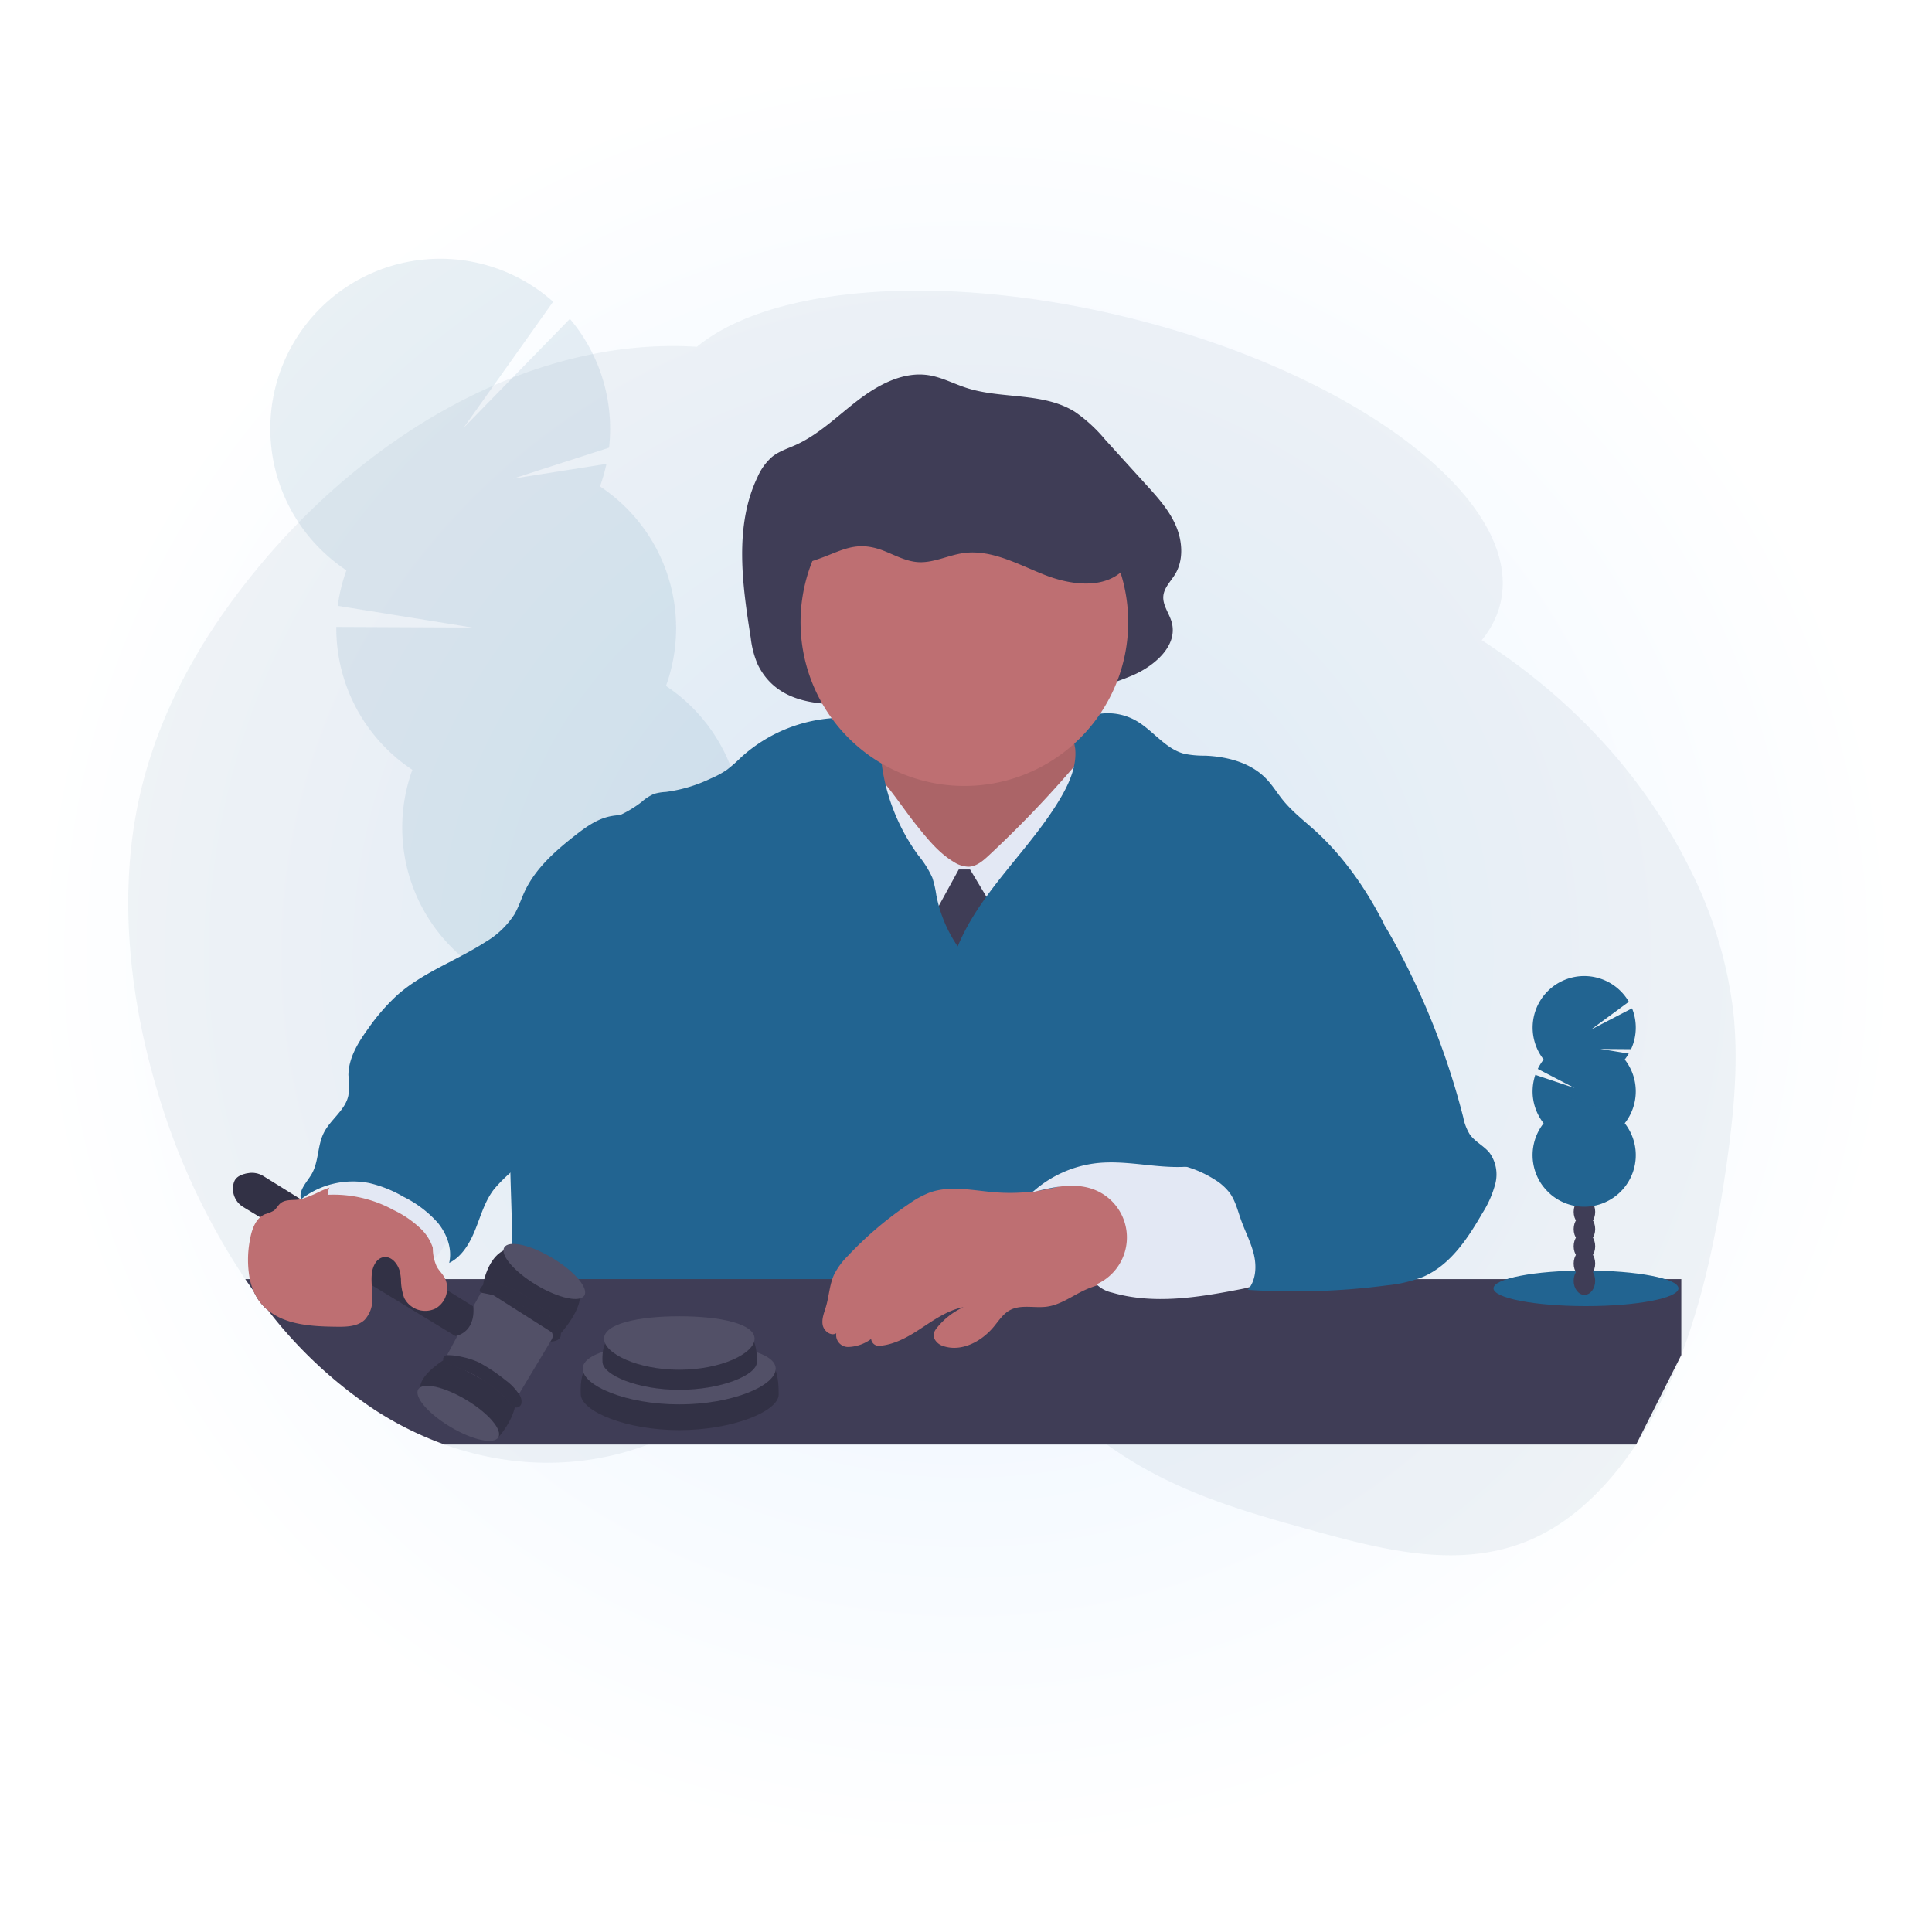 <svg xmlns="http://www.w3.org/2000/svg" xmlns:xlink="http://www.w3.org/1999/xlink" width="482" height="477" viewBox="0 0 482 477">
  <defs>
    <radialGradient id="radial-gradient" cx="0.5" cy="0.5" r="0.5" gradientUnits="objectBoundingBox">
      <stop offset="0" stop-color="#e7f2ff"/>
      <stop offset="1" stop-color="#fff"/>
    </radialGradient>
    <filter id="長方形_485" x="0" y="0" width="482" height="477" filterUnits="userSpaceOnUse">
      <feOffset dx="6" dy="6" input="SourceAlpha"/>
      <feGaussianBlur stdDeviation="3" result="blur"/>
      <feFlood flood-opacity="0.161"/>
      <feComposite operator="in" in2="blur"/>
      <feComposite in="SourceGraphic"/>
    </filter>
  </defs>
  <g id="tit_009" transform="translate(47 -5606)">
    <g transform="matrix(1, 0, 0, 1, -47, 5606)" filter="url(#長方形_485)">
      <rect id="長方形_485-2" data-name="長方形 485" width="464" height="459" rx="88" transform="translate(3 3)" fill="url(#radial-gradient)"/>
    </g>
    <g id="グループ_212" data-name="グループ 212" transform="translate(-14.985 5670.53)">
      <path id="パス_1005" data-name="パス 1005" d="M504.917,249.71a107.629,107.629,0,0,0-11.067-35.986c-12.3-24.623-30.944-42.995-51.1-56.154-.194-.129-.4-.251-.587-.376a22.548,22.548,0,0,0,4.649-9.1c6.2-25.4-35.61-57.417-93.354-71.5C307.121,65.3,264.591,68.978,246.39,84c-42.457-2.671-86.75,23.454-116.185,63.693-10.521,14.4-19.424,31.414-23.328,50.647-4.751,23.292-1.91,48.361,4.755,70.839A171.758,171.758,0,0,0,133.7,316.6q1.008,1.481,2.044,2.93,1.785,2.5,3.642,4.856a111.359,111.359,0,0,0,26.343,24.652,84.274,84.274,0,0,0,17.679,8.822c16.591,5.94,34.4,6.187,50.793,0a71.121,71.121,0,0,0,8.028-3.605q2.161-1.129,4.273-2.428c2.715-1.667,5.382-3.529,8.028-5.463,3.67-2.687,7.284-5.52,10.97-8.166l.316-.231a77.866,77.866,0,0,1,13.281-8,36.556,36.556,0,0,1,9.574-2.9,33.777,33.777,0,0,1,14.62,1.137c.9.259,1.8.554,2.687.878a57.594,57.594,0,0,1,8.384,3.889c11.67,6.475,22.839,16.8,34.3,24.89,1.619,1.157,3.282,2.27,4.933,3.318,14.62,9.279,30.7,13.8,46.612,18.189,18.04,4.977,37.131,9.809,54.584,2.06,10.116-4.488,18.877-13,25.9-23.567a104.642,104.642,0,0,0,8.069-14.645q1.712-3.775,3.2-7.688c5.77-15.175,9.125-31.847,11.44-48.559C505.116,274.666,506.281,262.069,504.917,249.71Z" transform="translate(-104.53 -62.023)" fill="#7095a5" opacity="0.1"/>
      <g id="グループ_139" data-name="グループ 139" transform="translate(35.439 0.032)" opacity="0.1">
        <path id="パス_1006" data-name="パス 1006" d="M414.814,562.726c.125.36.255.708.4,1.048q4-3.136,7.753-6.475a7.506,7.506,0,0,0,3.521-3.237c.72-.68,1.436-1.376,2.145-2.068a10.543,10.543,0,0,0-.983-.967c-2.4-2.1-5.358-2.982-8.065-2.088s-4.556,3.367-5.232,6.475A13.937,13.937,0,0,0,414.814,562.726Z" transform="translate(-324.26 -346.984)" fill="#226491"/>
        <path id="パス_1007" data-name="パス 1007" d="M403.817,529.488a13.945,13.945,0,0,0,3.978,6.131c2.4,2.092,5.354,2.978,8.065,2.08.186-.065.364-.134.55-.206a7.506,7.506,0,0,0,3.521-3.237,10.466,10.466,0,0,0,1.161-3.035,14.511,14.511,0,0,0-4.451-13.443c-2.4-2.1-5.358-2.982-8.065-2.088s-4.556,3.367-5.232,6.474a13.936,13.936,0,0,0,.473,7.324Z" transform="translate(-317.706 -327.189)" fill="#226491"/>
        <ellipse id="楕円形_237" data-name="楕円形 237" cx="8.85" cy="11.585" rx="8.85" ry="11.585" transform="translate(78.02 177.869) rotate(-18.29)" fill="#226491"/>
        <ellipse id="楕円形_238" data-name="楕円形 238" cx="8.85" cy="11.585" rx="8.85" ry="11.585" transform="translate(73.578 164.427) rotate(-18.29)" fill="#226491"/>
        <ellipse id="楕円形_239" data-name="楕円形 239" cx="8.85" cy="11.585" rx="8.85" ry="11.585" transform="translate(69.134 150.986) rotate(-18.29)" fill="#226491"/>
        <path id="パス_1008" data-name="パス 1008" d="M274.352,107.177a42.943,42.943,0,0,0,1.619-5.641l-23.276,3.674,23.935-7.717a42.489,42.489,0,0,0-9.776-32.142L240.316,92.561l22.361-31.482A42.388,42.388,0,1,0,211.1,128.09a42.342,42.342,0,0,0-2.165,8.858l33.587,5.414-33.947-.154a42.408,42.408,0,0,0,18.982,35.646,42.384,42.384,0,1,0,63.26-20.917,42.384,42.384,0,0,0-16.449-49.773Z" transform="translate(-192.129 -50.372)" fill="#226491"/>
        <path id="パス_1009" data-name="パス 1009" d="M237.972,304.508a42.214,42.214,0,0,0,16.838,22.034,42.384,42.384,0,1,0,63.284-20.933C321.214,296.977,236.491,299.972,237.972,304.508Z" transform="translate(-219.41 -199.043)" fill="#226491" opacity="0.1"/>
      </g>
      <path id="パス_1010" data-name="パス 1010" d="M486.892,194.07a23.365,23.365,0,0,1-1.748-6.649c-2.137-13.427-4.136-27.921,1.667-40.089a14.246,14.246,0,0,1,3.642-5.082c1.732-1.4,3.881-2.06,5.888-2.966,5.827-2.622,10.521-7.328,15.644-11.233s11.306-7.162,17.582-6.167c3.237.514,6.232,2.133,9.372,3.148,8.87,2.873,19.108,1,27.076,5.981a37.567,37.567,0,0,1,7.531,6.912l10.29,11.33c2.788,3.067,5.629,6.211,7.316,10.056s2.044,8.583-.105,12.168c-1.08,1.809-2.788,3.375-2.974,5.5-.2,2.307,1.473,4.289,2.084,6.515,1.619,5.88-4.318,10.926-9.732,13.248-16.36,7-34.359,6.2-51.679,5.908C515.85,202.427,494.33,209.2,486.892,194.07Z" transform="translate(-329.858 -92.806)" fill="#3f3d56"/>
      <path id="パス_1011" data-name="パス 1011" d="M544.07,344.336c-1.137,2.715-3.581,4.633-6,6.321s-4.993,3.294-7.9,3.431c5.127,6.592,12.14,11.44,18.995,16.186a42.3,42.3,0,0,0,10.072,5.653c3.342,1.141,6.9,1.424,10.4,1.9,4.451.611,8.882,1.554,13.354,1.368a30.108,30.108,0,0,0,20.872-10.323,38.762,38.762,0,0,0,9.129-21.7c-2.833-.044-5.447-1.619-7.733-3.334a27.287,27.287,0,0,1-7.223-7.5c-1.954-3.237-2.833-6.992-3.723-10.671-9.433-.283-18.865-.562-28.3-.38a44.566,44.566,0,0,0-10.23,1.052c-3.193.809-9.862,2.9-11.808,5.774-1.121,1.659,0,3.367.4,5.155A11.619,11.619,0,0,1,544.07,344.336Z" transform="translate(-357.941 -213.973)" fill="#be6f72"/>
      <path id="パス_1012" data-name="パス 1012" d="M544.07,344.336c-1.137,2.715-3.581,4.633-6,6.321s-4.993,3.294-7.9,3.431c5.127,6.592,12.14,11.44,18.995,16.186a42.3,42.3,0,0,0,10.072,5.653c3.342,1.141,6.9,1.424,10.4,1.9,4.451.611,8.882,1.554,13.354,1.368a30.108,30.108,0,0,0,20.872-10.323,38.762,38.762,0,0,0,9.129-21.7c-2.833-.044-5.447-1.619-7.733-3.334a27.287,27.287,0,0,1-7.223-7.5c-1.954-3.237-2.833-6.992-3.723-10.671-9.433-.283-18.865-.562-28.3-.38a44.566,44.566,0,0,0-10.23,1.052c-3.193.809-9.862,2.9-11.808,5.774-1.121,1.659,0,3.367.4,5.155A11.619,11.619,0,0,1,544.07,344.336Z" transform="translate(-357.941 -213.973)" opacity="0.1"/>
      <path id="パス_1013" data-name="パス 1013" d="M556.9,371.188c2.7,3.355,5.479,6.778,9.178,8.979a6.984,6.984,0,0,0,3.7,1.169c1.942-.081,3.549-1.465,4.973-2.792a273.248,273.248,0,0,0,20.233-20.953c1.995-2.3,4.047-4.7,6.778-6.041a411.383,411.383,0,0,1,1.926,67.084,2.427,2.427,0,0,1-.283,1.214,2.492,2.492,0,0,1-2.088.765c-22.843.858-46.6,1.546-67.521-7.688,1.453-4.31,1.214-8.971,1.356-13.52a105.791,105.791,0,0,1,3.314-22.074c.878-3.549,1.878-7.065,2.938-10.562.882-2.93,1.554-8.093,3.525-10.307C549.464,360.509,553.094,366.454,556.9,371.188Z" transform="translate(-360.102 -229.644)" fill="#e3e8f4"/>
      <path id="パス_1014" data-name="パス 1014" d="M501.869,376.54H504.7l7.284,12.14L504.3,407.7l-9.307-18.614Z" transform="translate(-294.698 -224.151)" fill="#3f3d56"/>
      <path id="パス_1015" data-name="パス 1015" d="M450.331,388.714A33.991,33.991,0,0,1,445,375.951a27.422,27.422,0,0,0-.991-4.358,24.232,24.232,0,0,0-3.525-5.609,49.732,49.732,0,0,1-9.085-22.547c-.5-3.7-.838-7.935-3.824-10.173-1.878-1.4-4.378-1.619-6.725-1.578a37.884,37.884,0,0,0-24.5,9.8,40.479,40.479,0,0,1-3.541,3.124,22.723,22.723,0,0,1-4.047,2.2,36.915,36.915,0,0,1-11.237,3.371,12.32,12.32,0,0,0-2.962.49,11.5,11.5,0,0,0-3.108,2.023,28.673,28.673,0,0,1-10.6,5.115,213.367,213.367,0,0,0-12.544,39.134c-.732,3.338-1.388,6.7-2.387,9.971-1.38,4.532-3.411,8.854-4.767,13.394-5.39,18.068.271,37.75-3.359,56.247l194.664.267c-3.059-4.747-1.959-10.776-2.222-16.417-.247-5.2-1.566-10.274-2.481-15.4a164.812,164.812,0,0,1-2.08-26c-.065-3.674-.069-7.47,1.352-10.857,2.667-6.357,9.586-9.712,16.138-11.869,3.132-1.028,6.426-1.967,8.9-4.164,2.537-2.27,3.856-5.6,4.666-8.9-4.415-8.7-10.153-17-17.4-23.523-2.723-2.428-5.633-4.706-7.931-7.547-1.4-1.736-2.561-3.67-4.107-5.261-3.869-4.018-9.712-5.532-15.28-5.754a24.415,24.415,0,0,1-5.131-.465c-4.783-1.214-7.83-5.888-12.14-8.308a14.284,14.284,0,0,0-9.861-1.513c-2.428.506-4.913,1.946-5.459,4.342a12.825,12.825,0,0,0,.21,4.111c.437,4.221-1.315,8.356-3.436,12.03C468.585,364.451,456.126,374.685,450.331,388.714Z" transform="translate(-243.415 -217.145)" fill="#226491"/>
      <path id="パス_1016" data-name="パス 1016" d="M600.739,214.238a40.87,40.87,0,1,1-18.966-34.513A40.868,40.868,0,0,1,600.739,214.238Z" transform="translate(-351.289 -123.559)" fill="#be6f72"/>
      <path id="パス_1017" data-name="パス 1017" d="M534.919,698.31V679.38H176.66q1.008,1.481,2.044,2.93a12.721,12.721,0,0,0,2.116,3.4,12.289,12.289,0,0,0,1.538,1.477A111.359,111.359,0,0,0,208.7,711.833a84.275,84.275,0,0,0,17.679,8.822H523.658Z" transform="translate(-147.481 -424.815)" fill="#3f3d56"/>
      <path id="パス_1018" data-name="パス 1018" d="M575.541,620.415c-5.491-.437-11.2-1.8-16.372.089a23.728,23.728,0,0,0-4.981,2.719,89.43,89.43,0,0,0-15.336,13.022,18.151,18.151,0,0,0-3.452,4.666c-1.153,2.489-1.254,5.325-2.023,7.96-.441,1.509-1.113,3.039-.846,4.589s2.056,2.938,3.4,2.112h0a2.97,2.97,0,0,0,3.039,3.423A10.028,10.028,0,0,0,544.63,657h0a1.918,1.918,0,0,0,2.023,1.712c3.508-.231,6.851-2.023,9.853-3.982,3.525-2.282,7.025-4.88,11.152-5.665a18.085,18.085,0,0,0-6.535,5.054c-.676.83-1.307,1.8-.562,3.083a3.6,3.6,0,0,0,1.934,1.526c4.621,1.619,9.643-1.06,12.726-4.775,1.242-1.5,2.339-3.237,4.047-4.148,2.748-1.477,6.135-.441,9.226-.87,3.431-.469,6.317-2.707,9.469-4.152,4.2-1.918,8.874-2.428,13.354-3.569a2.428,2.428,0,0,0,1.408-.728,2.514,2.514,0,0,0,.344-1.554,115.735,115.735,0,0,0-1.25-16.559,5.768,5.768,0,0,0-.789-2.5c-.882-1.254-2.557-1.619-4.067-1.87-2.428-.4-5.151-1.311-7.6-1.3-2.347,0-4.609,1.327-6.847,1.979A47.487,47.487,0,0,1,575.541,620.415Z" transform="translate(-359.31 -387.499)" fill="#be6f72"/>
      <path id="パス_1019" data-name="パス 1019" d="M678.2,607.613A28.731,28.731,0,0,0,661.91,614.9c5.046-1.275,10.477-2.533,15.341-.688a12.8,12.8,0,0,1,.672,23.648,7.952,7.952,0,0,0,3.865,2.064c10.38,3.027,21.491,1.214,32.105-.85,1.942-.376,4.047-.874,5.232-2.472,1.056-1.445,1.024-3.391.931-5.184-.271-5.176-.72-10.521-3.067-15.13-3.181-6.256-8.7-8.587-15.357-7.862C693.805,609.256,686.036,606.82,678.2,607.613Z" transform="translate(-436.371 -381.993)" fill="#e3e8f4"/>
      <path id="パス_1020" data-name="パス 1020" d="M794.9,441.956c3.355,3.193,5.774,7.223,8,11.286a187.054,187.054,0,0,1,17.166,43.6,12.647,12.647,0,0,0,1.647,4.285c1.295,1.825,3.492,2.833,4.9,4.556a9.251,9.251,0,0,1,1.465,7.689,25.8,25.8,0,0,1-3.237,7.381c-3.686,6.386-8.036,12.977-14.806,15.895a33.834,33.834,0,0,1-8.991,2.116,176.482,176.482,0,0,1-34.711,1.121c2.023-2.347,2.218-5.811,1.5-8.826s-2.209-5.779-3.237-8.7c-.809-2.278-1.38-4.706-2.8-6.665a13.585,13.585,0,0,0-3.8-3.346A27.545,27.545,0,0,0,747,508.319c2.9-2.266,6.661-3.019,10.2-4.047s7.235-2.606,9.089-5.787a14.45,14.45,0,0,0,1.57-6.369,54,54,0,0,0-2.282-19.618c-1.3-4.221-3.148-8.631-2.023-12.9a19.242,19.242,0,0,1,3.132-5.859c2.468-3.561,5.026-7.207,8.627-9.611a21.509,21.509,0,0,1,10.5-3.31C788.583,440.64,792.8,439.969,794.9,441.956Z" transform="translate(-487.029 -282.639)" fill="#226491"/>
      <path id="パス_1021" data-name="パス 1021" d="M432.836,736.319c-.032,4.225-11.521,8.9-24.814,8.9s-24.389-4.666-24.567-8.9c-.619-14.693,11.27-6.422,24.567-6.422S432.958,719.4,432.836,736.319Z" transform="translate(-270.582 -452.975)" fill="#3f3d56"/>
      <path id="パス_1022" data-name="パス 1022" d="M432.836,736.319c-.032,4.225-11.521,8.9-24.814,8.9s-24.389-4.666-24.567-8.9c-.619-14.693,11.27-6.422,24.567-6.422S432.958,719.4,432.836,736.319Z" transform="translate(-270.582 -452.975)" opacity="0.2"/>
      <path id="パス_1023" data-name="パス 1023" d="M432.856,725.188c0,4.229-10.78,8.9-24.073,8.9s-24.073-4.662-24.073-8.9,10.776-6.418,24.073-6.418S432.856,720.963,432.856,725.188Z" transform="translate(-271.342 -448.266)" fill="#3f3d56"/>
      <path id="パス_1024" data-name="パス 1024" d="M432.856,725.188c0,4.229-10.78,8.9-24.073,8.9s-24.073-4.662-24.073-8.9,10.776-6.418,24.073-6.418S432.856,720.963,432.856,725.188Z" transform="translate(-271.342 -448.266)" fill="#fff" opacity="0.1"/>
      <path id="パス_1025" data-name="パス 1025" d="M435.393,719.449c-.024,3.3-8.983,6.932-19.355,6.932s-19.019-3.642-19.165-6.932c-.482-11.46,8.793-5.01,19.165-5.01S435.49,706.258,435.393,719.449Z" transform="translate(-278.573 -444.195)" fill="#3f3d56"/>
      <path id="パス_1026" data-name="パス 1026" d="M435.393,719.449c-.024,3.3-8.983,6.932-19.355,6.932s-19.019-3.642-19.165-6.932c-.482-11.46,8.793-5.01,19.165-5.01S435.49,706.258,435.393,719.449Z" transform="translate(-278.573 -444.195)" opacity="0.2"/>
      <path id="パス_1027" data-name="パス 1027" d="M435.406,707.892c0,3.686-8.4,7.749-18.776,7.749s-18.78-4.047-18.78-7.749,8.409-5.592,18.78-5.592S435.406,704.2,435.406,707.892Z" transform="translate(-279.165 -438.461)" fill="#3f3d56"/>
      <path id="パス_1028" data-name="パス 1028" d="M435.406,707.892c0,3.686-8.4,7.749-18.776,7.749s-18.78-4.047-18.78-7.749,8.409-5.592,18.78-5.592S435.406,704.2,435.406,707.892Z" transform="translate(-279.165 -438.461)" fill="#fff" opacity="0.1"/>
      <path id="パス_1029" data-name="パス 1029" d="M304.158,747.854s3.553-3.917,4.164-8.32-17.36-11.164-17.36-11.164-6.232,3.642-6.442,7.053C284.52,735.423,296.449,748.243,304.158,747.854Z" transform="translate(-211.695 -453.981)" fill="#3f3d56"/>
      <path id="パス_1030" data-name="パス 1030" d="M304.158,747.854s3.553-3.917,4.164-8.32-17.36-11.164-17.36-11.164-6.232,3.642-6.442,7.053C284.52,735.423,296.449,748.243,304.158,747.854Z" transform="translate(-211.695 -453.981)" opacity="0.2"/>
      <ellipse id="楕円形_240" data-name="楕円形 240" cx="3.909" cy="11.646" rx="3.909" ry="11.646" transform="translate(70.319 285.417) rotate(-59.03)" fill="#3f3d56"/>
      <ellipse id="楕円形_241" data-name="楕円形 241" cx="3.909" cy="11.646" rx="3.909" ry="11.646" transform="translate(70.319 285.417) rotate(-59.03)" fill="#fff" opacity="0.1"/>
      <path id="パス_1031" data-name="パス 1031" d="M213.062,662l10.222-17.04-10.4-8.83-8.105-1.517-2.529,4.56-7.114,13.2Z" transform="translate(-116.184 -377.791)" fill="#3f3d56"/>
      <path id="パス_1032" data-name="パス 1032" d="M213.062,662l10.222-17.04-10.4-8.83-8.105-1.517-2.529,4.56-7.114,13.2Z" transform="translate(-116.184 -377.791)" fill="#fff" opacity="0.1"/>
      <path id="パス_1033" data-name="パス 1033" d="M341.787,682.113s6.9-7.336,5.131-11.3-11.132-11.913-17.093-10.7-6.916,10-6.916,10Z" transform="translate(-234.55 -413.268)" fill="#3f3d56"/>
      <path id="パス_1034" data-name="パス 1034" d="M341.787,682.113s6.9-7.336,5.131-11.3-11.132-11.913-17.093-10.7-6.916,10-6.916,10Z" transform="translate(-234.55 -413.268)" opacity="0.2"/>
      <path id="パス_1035" data-name="パス 1035" d="M171.669,622.428l52.877,32.162s5.026-.651,4.48-7.381L176.655,614.7a5.418,5.418,0,0,0-3.573-.769c-1.432.194-3.128.716-3.678,2.08a4.609,4.609,0,0,0-.291,1.08A5.337,5.337,0,0,0,171.669,622.428Z" transform="translate(-142.956 -385.822)" fill="#3f3d56"/>
      <path id="パス_1036" data-name="パス 1036" d="M171.669,622.428l52.877,32.162s5.026-.651,4.48-7.381L176.655,614.7a5.418,5.418,0,0,0-3.573-.769c-1.432.194-3.128.716-3.678,2.08a4.609,4.609,0,0,0-.291,1.08A5.337,5.337,0,0,0,171.669,622.428Z" transform="translate(-142.956 -385.822)" opacity="0.2"/>
      <path id="パス_1037" data-name="パス 1037" d="M316.958,739.342a1.3,1.3,0,0,0,1.186-.979,3.07,3.07,0,0,0-.712-2.513,13.5,13.5,0,0,0-3.278-3.351,42.409,42.409,0,0,0-6.677-4.451,20.4,20.4,0,0,0-4.4-1.388,14.969,14.969,0,0,0-3.464-.38,1.02,1.02,0,0,0-.627,1.8h0a5.143,5.143,0,0,0,1.772.745,32.6,32.6,0,0,1,8.8,4.358,27.637,27.637,0,0,1,4.115,3.237C314.514,737.254,315.591,739.374,316.958,739.342Z" transform="translate(-220.088 -452.736)" fill="#3f3d56"/>
      <path id="パス_1038" data-name="パス 1038" d="M316.958,739.342a1.3,1.3,0,0,0,1.186-.979,3.07,3.07,0,0,0-.712-2.513,13.5,13.5,0,0,0-3.278-3.351,42.409,42.409,0,0,0-6.677-4.451,20.4,20.4,0,0,0-4.4-1.388,14.969,14.969,0,0,0-3.464-.38,1.02,1.02,0,0,0-.627,1.8h0a5.143,5.143,0,0,0,1.772.745,32.6,32.6,0,0,1,8.8,4.358,27.637,27.637,0,0,1,4.115,3.237C314.514,737.254,315.591,739.374,316.958,739.342Z" transform="translate(-220.088 -452.736)" opacity="0.2"/>
      <path id="パス_1039" data-name="パス 1039" d="M338.831,696.587s5.188.125.894-5.091-11.974-10.392-17.441-9.222c0,0-2.266,1.878-.308,2.2,1.857.308,10.521,2.023,14.5,6.851a10.34,10.34,0,0,0,1.453,1.432C338.867,693.52,340.126,694.96,338.831,696.587Z" transform="translate(-233.52 -426.439)" fill="#3f3d56"/>
      <path id="パス_1040" data-name="パス 1040" d="M338.831,696.587s5.188.125.894-5.091-11.974-10.392-17.441-9.222c0,0-2.266,1.878-.308,2.2,1.857.308,10.521,2.023,14.5,6.851a10.34,10.34,0,0,0,1.453,1.432C338.867,693.52,340.126,694.96,338.831,696.587Z" transform="translate(-233.52 -426.439)" opacity="0.2"/>
      <ellipse id="楕円形_242" data-name="楕円形 242" cx="3.909" cy="11.646" rx="3.909" ry="11.646" transform="translate(91.786 250.02) rotate(-59.03)" fill="#3f3d56"/>
      <ellipse id="楕円形_243" data-name="楕円形 243" cx="3.909" cy="11.646" rx="3.909" ry="11.646" transform="translate(91.786 250.02) rotate(-59.03)" fill="#fff" opacity="0.1"/>
      <path id="パス_1041" data-name="パス 1041" d="M228.007,647.346a5.787,5.787,0,0,1-2.889,4.589,5.888,5.888,0,0,1-7.806-2.642,13.93,13.93,0,0,1-.809-4.7,15.412,15.412,0,0,0-.21-1.562c-.4-2.084-2.129-4.3-4.212-3.885-1.72.336-2.626,2.266-2.833,4.006a13.164,13.164,0,0,0-.081,1.441c0,.5.02,1,.049,1.505.057,1.028.146,2.06.142,3.088a7.542,7.542,0,0,1-1.9,5.56c-1.772,1.687-4.492,1.764-6.944,1.736-5.985-.061-12.646-.4-17.149-4.087a12.288,12.288,0,0,1-1.538-1.477,12.718,12.718,0,0,1-2.116-3.4,15.7,15.7,0,0,1-.919-2.93,26.087,26.087,0,0,1,.028-9.736c.356-2.08,1.044-4.358,2.566-5.685a4.617,4.617,0,0,1,1.214-.765,9.515,9.515,0,0,0,2.189-.886c.635-.482,1.048-1.356,1.72-1.882,1.348-1.056,3.4-.6,4.973-.959h.069l.085-.024a31.228,31.228,0,0,0,4.884-2.023c.692-.3,1.384-.579,2.08-.83a11.961,11.961,0,0,1,5.463-.809,31.331,31.331,0,0,1,17.51,8.793,10.225,10.225,0,0,1,2.339,3.585,13.279,13.279,0,0,1,.558,3.476,10.582,10.582,0,0,0,1.024,4.743c.5.858,1.238,1.558,1.76,2.428a4.6,4.6,0,0,1,.316.611A5.556,5.556,0,0,1,228.007,647.346Z" transform="translate(-148.485 -390.03)" fill="#be6f72"/>
      <path id="パス_1042" data-name="パス 1042" d="M243.873,622.524a26.127,26.127,0,0,1,6.847,4.714,11.532,11.532,0,0,1,3.488,7.385,34.9,34.9,0,0,0,4.342-6.681c.939-1.882,1.712-4.107.878-6.042a6.733,6.733,0,0,0-1.647-2.145,25.206,25.206,0,0,0-13.491-6.135c-5.354-.846-16.049-2.691-16.87,5.1A31.156,31.156,0,0,1,243.873,622.524Z" transform="translate(-177.701 -385.182)" fill="#e3e8f4"/>
      <path id="パス_1043" data-name="パス 1043" d="M300.251,390.56c-3.962,1.712-8.6.5-12.787,1.538-3.092.765-5.75,2.7-8.259,4.666-5,3.909-9.93,8.279-12.605,14.038-.874,1.886-1.5,3.889-2.545,5.665a21.655,21.655,0,0,1-7.223,6.879c-7.207,4.645-15.575,7.551-21.989,13.24a50.174,50.174,0,0,0-7.2,8.275c-2.525,3.48-4.941,7.365-4.989,11.662a25.64,25.64,0,0,1,0,5.046c-.712,3.7-4.451,6-6.139,9.376-1.619,3.217-1.234,7.191-3.035,10.3-1.182,2.023-3.322,4.047-2.646,6.28a21.043,21.043,0,0,1,17-4.047,30.649,30.649,0,0,1,8.595,3.444,28.006,28.006,0,0,1,8.538,6.474c2.278,2.792,3.642,6.507,2.833,10.007,3.282-1.619,5.224-5.074,6.572-8.474s2.375-7.029,4.613-9.906a36.951,36.951,0,0,1,3.949-4.01c7.571-7.175,13.03-16.239,18.388-25.186Q289.6,442,297.88,428.149a56.522,56.522,0,0,0,4.172-7.907C305.763,410.935,303.359,400.065,300.251,390.56Z" transform="translate(-167.747 -252.868)" fill="#226491"/>
      <ellipse id="楕円形_244" data-name="楕円形 244" cx="23.07" cy="4.435" rx="23.07" ry="4.435" transform="translate(340.587 252.432)" fill="#226491"/>
      <ellipse id="楕円形_245" data-name="楕円形 245" cx="2.687" cy="3.516" rx="2.687" ry="3.516" transform="translate(360.581 251.469)" fill="#3f3d56"/>
      <ellipse id="楕円形_246" data-name="楕円形 246" cx="2.687" cy="3.516" rx="2.687" ry="3.516" transform="translate(360.581 247.168)" fill="#3f3d56"/>
      <ellipse id="楕円形_247" data-name="楕円形 247" cx="2.687" cy="3.516" rx="2.687" ry="3.516" transform="translate(360.581 242.87)" fill="#3f3d56"/>
      <ellipse id="楕円形_248" data-name="楕円形 248" cx="2.687" cy="3.516" rx="2.687" ry="3.516" transform="translate(360.581 238.573)" fill="#3f3d56"/>
      <ellipse id="楕円形_249" data-name="楕円形 249" cx="2.687" cy="3.516" rx="2.687" ry="3.516" transform="translate(360.581 234.275)" fill="#3f3d56"/>
      <ellipse id="楕円形_250" data-name="楕円形 250" cx="2.687" cy="3.516" rx="2.687" ry="3.516" transform="translate(360.581 229.978)" fill="#3f3d56"/>
      <ellipse id="楕円形_251" data-name="楕円形 251" cx="2.687" cy="3.516" rx="2.687" ry="3.516" transform="translate(360.581 225.68)" fill="#3f3d56"/>
      <path id="パス_1044" data-name="パス 1044" d="M993.308,513.357a13.035,13.035,0,0,0,1-1.469l-7.057-1.161,7.632.057a12.892,12.892,0,0,0,.247-10.193L984.887,505.9l9.445-6.944a12.868,12.868,0,1,0-21.253,14.4,13.108,13.108,0,0,0-1.465,2.347l9.161,4.763L971,517.185a12.876,12.876,0,0,0,2.072,12.083,12.868,12.868,0,1,0,20.233,0,12.876,12.876,0,0,0,0-15.911Z" transform="translate(-619.98 -313.574)" fill="#226491"/>
      <path id="パス_1045" data-name="パス 1045" d="M970.34,563.381a12.816,12.816,0,0,0,2.752,7.956,12.868,12.868,0,1,0,20.233,0C995.044,569.147,970.34,561.936,970.34,563.381Z" transform="translate(-619.992 -355.643)" fill="#226491" opacity="0.1"/>
      <path id="パス_1046" data-name="パス 1046" d="M537.374,185.025c2.833,1.093,5.6,2.663,8.635,2.869,3.856.259,7.5-1.708,11.33-2.25,7.021-.991,13.685,2.833,20.281,5.431s15.094,3.674,19.929-1.509c4.107-4.407,3.541-11.735.239-16.753s-8.7-8.263-14.029-11.059c-5.884-3.083-12.018-5.888-18.57-6.976-13.9-2.3-28.031,3.448-39.567,11.545-3.828,2.687-7.612,5.823-9.441,10.116a11.57,11.57,0,0,0-.457,8.065c1.481,4.16,2.452,3.666,5.524,2.582C527.115,185.021,530.583,182.427,537.374,185.025Z" transform="translate(-349.027 -112.192)" fill="#3f3d56"/>
    </g>
  </g>
</svg>
